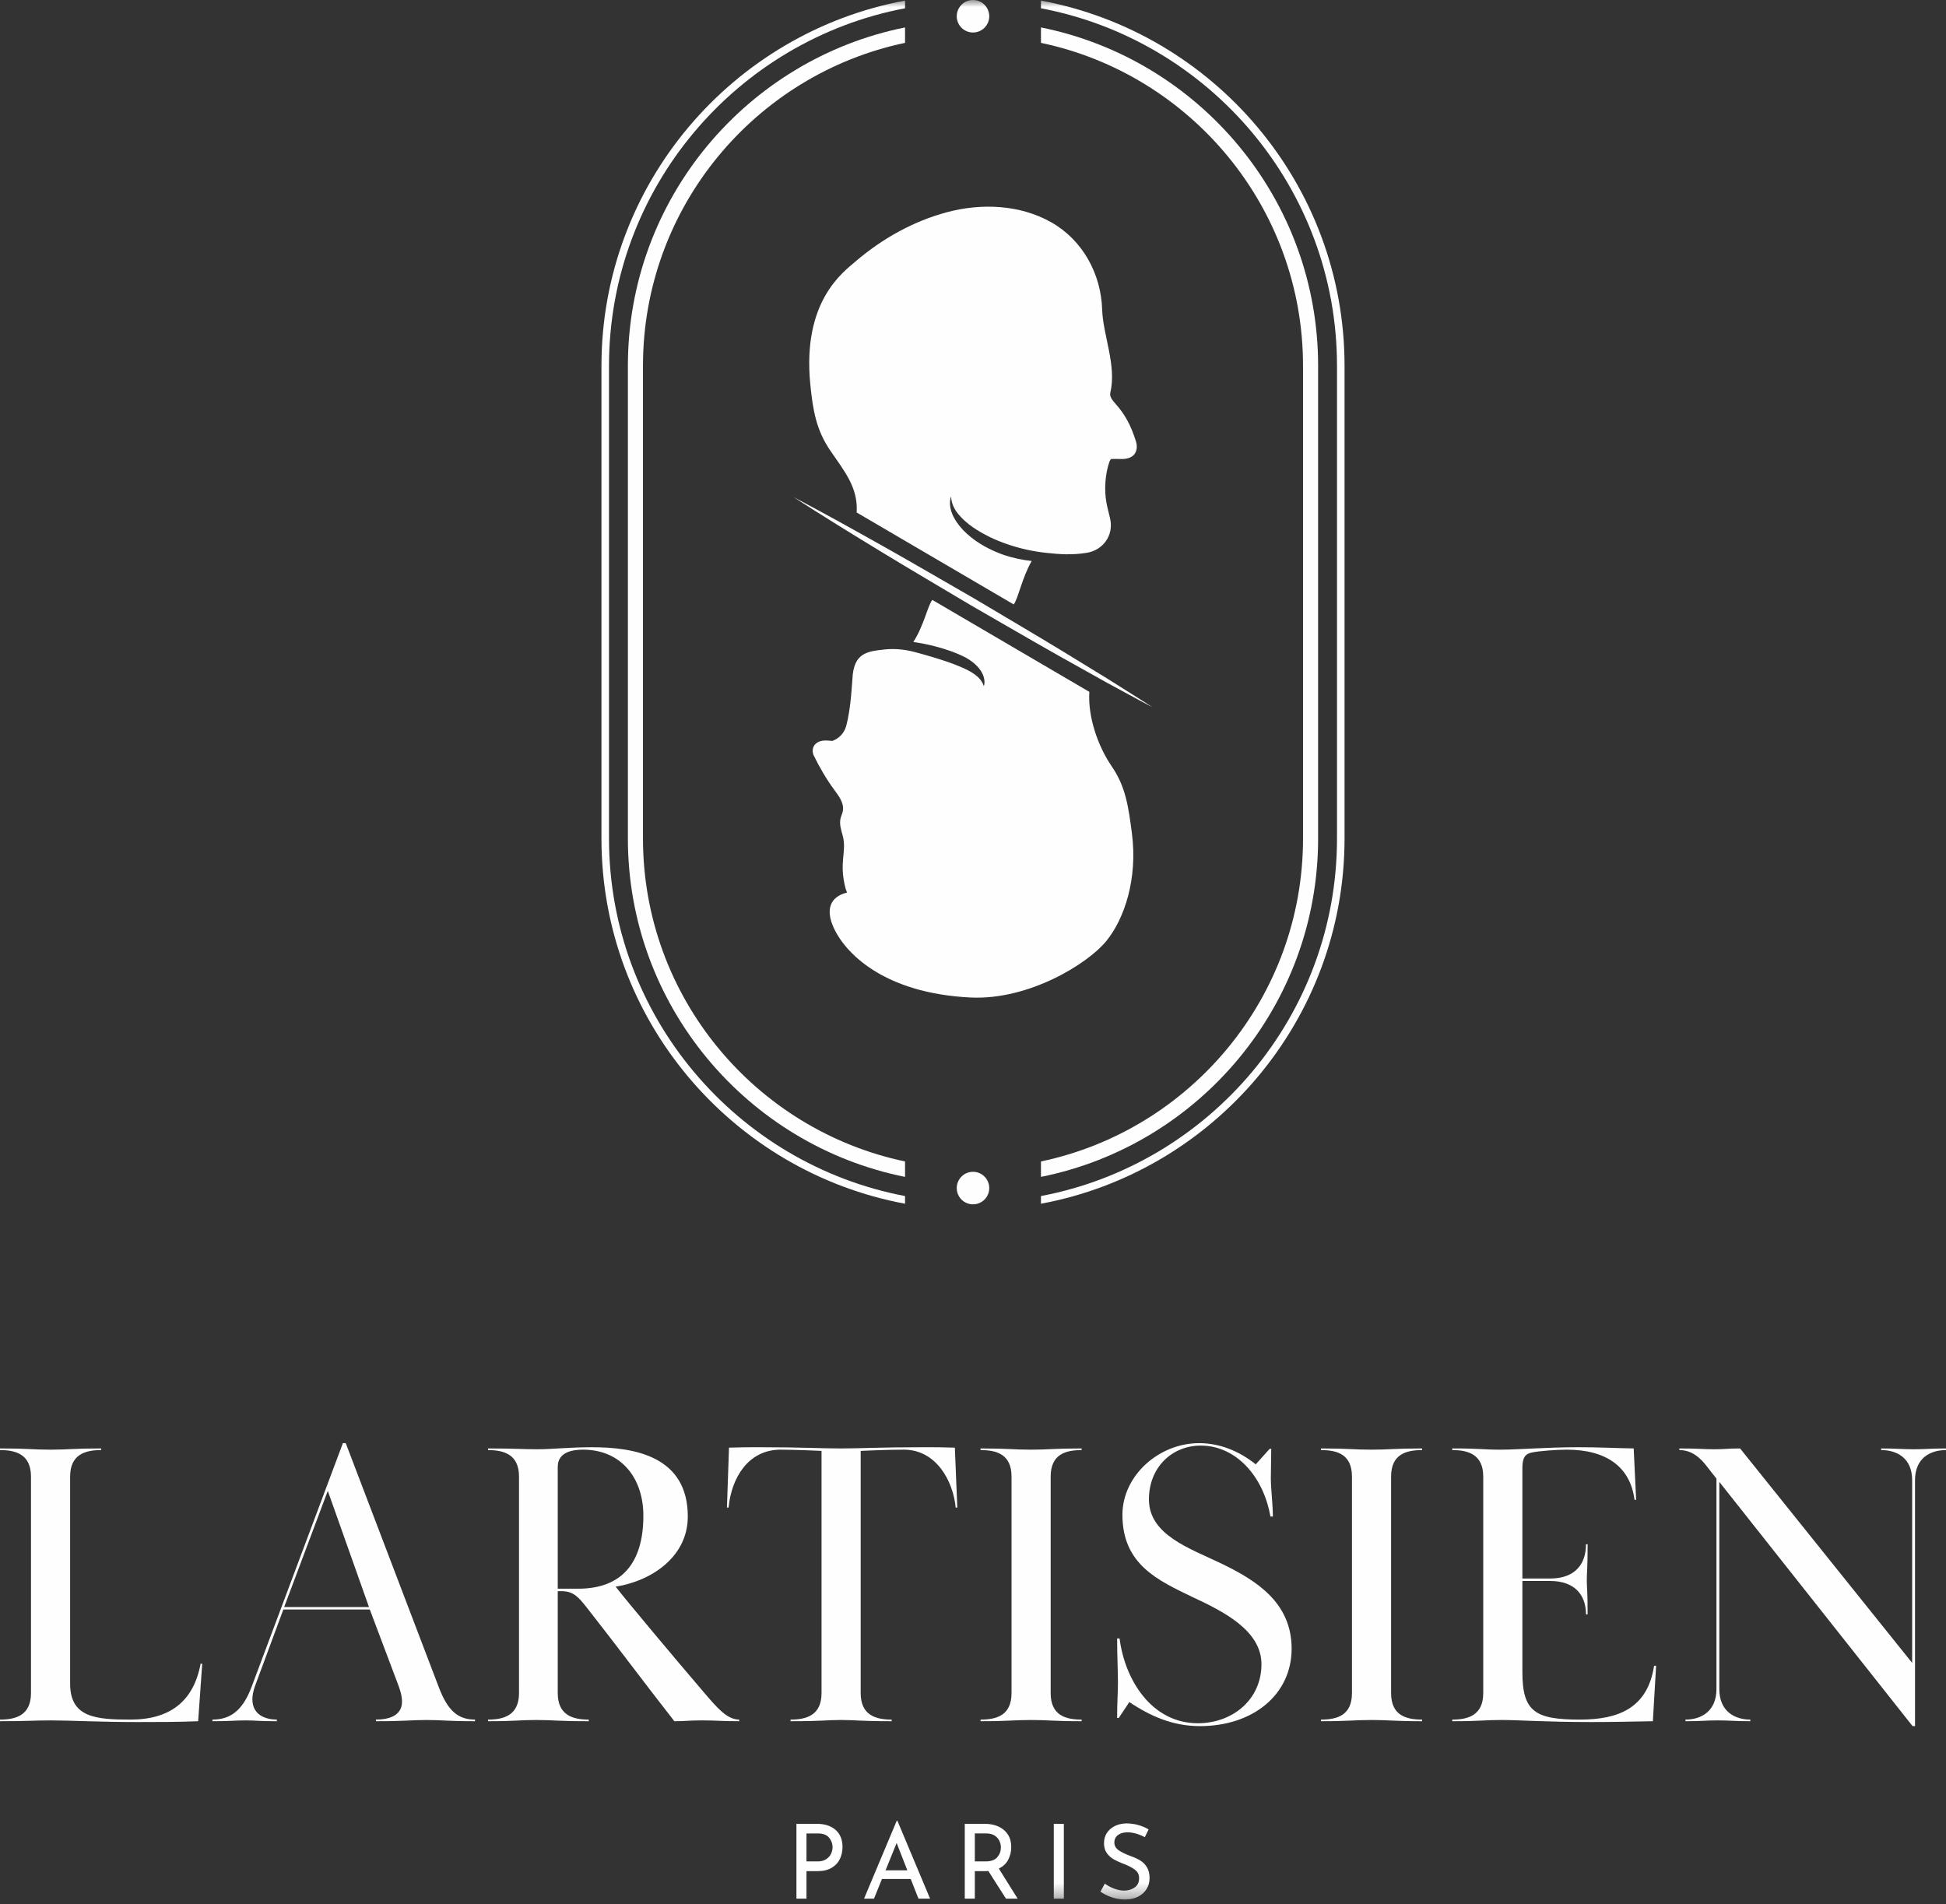 <?xml version="1.0" encoding="UTF-8"?>
<svg width="139px" height="136px" viewBox="0 0 139 136" version="1.1" xmlns="http://www.w3.org/2000/svg" xmlns:xlink="http://www.w3.org/1999/xlink">
    <rect x="0" y="0" width="139" height="136" fill="#333333" stroke="none"/>
    <title>Group 37</title>
    <defs>
        <polygon id="path-1" points="0 135.676 139 135.676 139 0 0 0"></polygon>
    </defs>
    <g id="Nouveaux-Blocs" stroke="none" stroke-width="1" fill="none" fill-rule="evenodd">
        <g id="Desktop-Pop-in-Lartisien" transform="translate(-651, -184)">
            <g id="Group-37" transform="translate(651, 184)">
                <path d="M3.64,122.884 C2.359,122.884 2.009,122.942 0,122.942 L0,122.826 C1.107,122.826 2.213,122.535 2.213,120.933 L2.213,105.468 C2.213,103.867 1.107,103.575 0,103.575 L0,103.458 C2.039,103.458 2.33,103.546 3.611,103.546 C4.893,103.546 5.184,103.458 7.222,103.458 L7.222,103.575 C6.116,103.575 5.009,103.867 5.009,105.468 L5.009,120.263 C5.009,122.68 6.844,122.826 9.319,122.826 C12.145,122.826 13.833,121.515 14.328,118.836 L14.445,118.836 L14.154,122.942 C12.697,123.001 11.27,123.001 9.785,123.001 C7.106,123.001 5.038,122.884 3.64,122.884" id="Fill-1" fill="#FEFEFE"></path>
                <path d="M20.298,114.788 L26.356,114.788 L23.414,106.487 L20.298,114.788 Z M15.173,122.825 C16.454,122.825 17.328,122.185 17.968,120.496 L24.492,103.08 L24.696,103.08 L31.336,120.496 C31.976,122.185 32.704,122.825 33.928,122.825 L33.928,122.942 C31.86,122.942 31.656,122.855 30.462,122.855 C29.297,122.855 29.064,122.942 26.851,122.942 L26.851,122.825 C27.754,122.825 28.715,122.563 28.715,121.544 C28.715,121.107 28.569,120.67 28.423,120.292 L26.414,114.962 L20.24,114.962 L18.201,120.467 C18.085,120.816 18.027,121.107 18.027,121.369 C18.027,122.563 19.075,122.825 19.774,122.825 L19.774,122.942 C18.434,122.942 18.318,122.884 17.532,122.884 C16.716,122.884 16.571,122.942 15.173,122.942 L15.173,122.825 Z" id="Fill-3" fill="#FEFEFE"></path>
                <path d="M39.839,113.477 L41.295,113.477 C44.411,113.477 45.955,111.643 45.955,108.264 C45.955,105.585 44.382,103.546 41.645,103.546 C41.004,103.546 39.839,103.663 39.839,104.77 L39.839,113.477 Z M34.859,103.459 C36.898,103.459 37.188,103.517 38.412,103.517 C39.431,103.517 40.655,103.372 42.285,103.372 C45.314,103.372 49.129,104.012 49.129,108.322 C49.129,111.176 46.566,112.924 43.974,113.331 C44.761,114.35 48.226,118.486 50.323,120.933 C51.197,121.952 51.925,122.826 52.799,122.826 L52.799,122.942 C51.459,122.942 51.226,122.883 50.148,122.883 C49.187,122.883 48.984,122.942 48.168,122.942 C45.78,119.884 44.237,117.787 41.907,114.816 C41.324,114.089 40.975,113.652 40.101,113.652 L39.839,113.652 L39.839,120.933 C39.839,122.534 40.946,122.826 42.052,122.826 L42.052,122.942 C39.723,122.942 39.606,122.855 38.325,122.855 C37.043,122.855 36.898,122.942 34.859,122.942 L34.859,122.826 C35.966,122.826 37.072,122.534 37.072,120.933 L37.072,105.468 C37.072,103.867 35.966,103.576 34.859,103.576 L34.859,103.459 Z" id="Fill-5" fill="#FEFEFE"></path>
                <path d="M58.681,120.933 L58.681,103.633 C56.759,103.546 55.886,103.546 55.711,103.546 C53.439,103.575 52.245,105.556 52.041,107.682 L51.925,107.682 L52.071,103.401 C52.944,103.371 53.527,103.371 54.196,103.371 C57.342,103.371 58.565,103.459 60.05,103.459 C61.506,103.459 62.788,103.371 66.02,103.371 C66.719,103.371 67.302,103.371 68.204,103.401 L68.379,107.682 L68.263,107.682 C68.088,105.818 66.894,103.546 64.564,103.546 C64.36,103.546 63.37,103.546 61.477,103.633 L61.477,120.933 C61.477,122.535 62.584,122.826 63.69,122.826 L63.69,122.942 C61.361,122.942 61.186,122.854 60.079,122.854 C59.002,122.854 58.798,122.942 56.468,122.942 L56.468,122.826 C57.575,122.826 58.681,122.535 58.681,120.933" id="Fill-7" fill="#FEFEFE"></path>
                <path d="M70.039,103.459 C72.077,103.459 72.368,103.546 73.65,103.546 C74.931,103.546 75.222,103.459 77.261,103.459 L77.261,103.576 C76.125,103.576 75.048,103.867 75.048,105.469 L75.048,120.933 C75.048,122.534 76.125,122.826 77.261,122.826 L77.261,122.942 C75.222,122.942 74.931,122.855 73.65,122.855 C72.368,122.855 72.077,122.942 70.039,122.942 L70.039,122.826 C71.174,122.826 72.252,122.534 72.252,120.933 L72.252,105.469 C72.252,103.867 71.174,103.576 70.039,103.576 L70.039,103.459 Z" id="Fill-9" fill="#FEFEFE"></path>
                <path d="M90.774,105.585 C90.774,106.313 90.92,107.507 90.92,108.322 L90.744,108.322 C90.249,105.468 88.299,103.255 85.765,103.255 C83.726,103.255 82.066,104.798 82.066,107.1 C82.066,109.633 84.979,110.594 87.221,111.671 C89.696,112.865 92.259,114.438 92.259,117.758 C92.259,121.049 89.493,123.292 85.707,123.292 C83.785,123.292 82.182,122.592 80.668,121.573 L79.911,122.709 L79.795,122.709 C79.795,121.486 79.853,120.962 79.853,120.176 C79.853,119.36 79.795,118.253 79.795,117.03 L79.969,117.03 C80.348,120 82.27,123.087 85.561,123.087 C88.007,123.087 90.104,121.428 90.104,118.865 C90.104,116.448 87.337,115.079 85.212,114.089 C82.736,112.895 80.173,111.759 80.173,108.206 C80.173,105.381 82.794,103.08 85.648,103.08 C87.104,103.08 88.502,103.633 89.696,104.595 L90.687,103.488 L90.803,103.488 C90.803,104.158 90.774,104.886 90.774,105.585" id="Fill-11" fill="#FEFEFE"></path>
                <path d="M94.355,103.459 C96.394,103.459 96.685,103.546 97.966,103.546 C99.248,103.546 99.539,103.459 101.578,103.459 L101.578,103.576 C100.442,103.576 99.364,103.867 99.364,105.469 L99.364,120.933 C99.364,122.534 100.442,122.826 101.578,122.826 L101.578,122.942 C99.539,122.942 99.248,122.855 97.966,122.855 C96.685,122.855 96.394,122.942 94.355,122.942 L94.355,122.826 C95.491,122.826 96.569,122.534 96.569,120.933 L96.569,105.469 C96.569,103.867 95.491,103.576 94.355,103.576 L94.355,103.459 Z" id="Fill-13" fill="#FEFEFE"></path>
                <path d="M110.722,112.749 C112.469,112.749 113.285,111.759 113.285,110.303 L113.402,110.303 C113.402,112.109 113.343,112.254 113.343,112.865 C113.343,113.448 113.402,113.535 113.402,115.312 L113.285,115.312 C113.285,113.914 112.469,112.924 110.722,112.924 L108.742,112.924 L108.742,119.447 C108.742,122.272 109.674,122.826 112.848,122.826 C115.614,122.826 117.682,122.01 118.149,118.982 L118.294,118.982 L118.061,122.942 C116.343,122.971 115.266,123.001 113.693,123.001 C110.402,123.001 108.479,122.854 107.256,122.854 C106.004,122.854 105.771,122.942 103.733,122.942 L103.733,122.826 C104.839,122.826 105.946,122.535 105.946,120.933 L105.946,105.468 C105.946,103.867 104.839,103.575 103.733,103.575 L103.733,103.458 C105.771,103.458 105.917,103.546 107.169,103.546 C108.479,103.546 110.431,103.371 112.732,103.371 C114.246,103.371 115.149,103.43 116.692,103.458 L116.867,107.128 L116.751,107.128 C116.46,104.828 114.8,103.546 111.916,103.546 C111.247,103.546 109.936,103.634 109.411,103.75 C109.004,103.837 108.742,104.041 108.742,104.828 L108.742,112.749 L110.722,112.749 Z" id="Fill-15" fill="#FEFEFE"></path>
                <path d="M122.604,120.642 L122.604,105.614 L121.963,104.798 C121.439,104.099 120.827,103.575 119.953,103.575 L119.953,103.459 C121.38,103.459 121.643,103.517 122.458,103.517 C123.244,103.517 123.361,103.459 124.293,103.459 L136.583,118.778 L136.583,105.731 C136.583,104.129 135.476,103.575 134.369,103.575 L134.369,103.459 C135.476,103.459 135.826,103.517 136.699,103.517 C137.573,103.517 137.893,103.459 139,103.459 L139,103.575 C137.893,103.575 136.787,104.129 136.787,105.731 L136.787,123.292 L136.612,123.292 L122.808,105.847 L122.808,120.642 C122.808,122.243 123.914,122.826 125.021,122.826 L125.021,122.942 C123.885,122.942 123.564,122.883 122.691,122.883 C121.847,122.883 121.526,122.942 120.391,122.942 L120.391,122.826 C121.497,122.826 122.604,122.243 122.604,120.642" id="Fill-17" fill="#FEFEFE"></path>
                <path d="M59.022,132.792 C59.182,132.684 59.296,132.552 59.366,132.397 C59.435,132.242 59.469,132.09 59.469,131.942 C59.469,131.686 59.385,131.457 59.218,131.258 C59.05,131.058 58.789,130.959 58.434,130.959 L57.606,130.959 L57.606,132.956 L58.397,132.956 C58.653,132.956 58.862,132.901 59.022,132.792 M59.687,130.707 C60.015,130.998 60.179,131.405 60.179,131.927 C60.179,132.228 60.119,132.509 59.998,132.77 C59.877,133.031 59.682,133.244 59.414,133.406 C59.145,133.568 58.806,133.65 58.397,133.65 L57.606,133.65 L57.606,135.617 L56.888,135.617 L56.888,130.27 L58.323,130.27 C58.904,130.27 59.359,130.416 59.687,130.707" id="Fill-19" fill="#FEFEFE"></path>
                <path d="M64.808,133.591 L64.046,131.639 L63.255,133.591 L64.808,133.591 Z M65.052,134.212 L62.996,134.212 L62.427,135.617 L61.717,135.617 L64.054,130.049 L64.099,130.049 L66.435,135.617 L65.606,135.617 L65.052,134.212 Z" id="Fill-21" fill="#FEFEFE"></path>
                <path d="M71.238,132.652 C71.408,132.45 71.493,132.218 71.493,131.957 C71.493,131.799 71.457,131.644 71.386,131.491 C71.314,131.338 71.201,131.211 71.046,131.11 C70.89,131.009 70.694,130.958 70.458,130.958 L69.63,130.958 L69.63,132.955 L70.406,132.955 C70.79,132.955 71.068,132.854 71.238,132.652 L71.238,132.652 Z M71.855,135.617 L70.598,133.643 C70.559,133.648 70.499,133.65 70.421,133.65 L69.63,133.65 L69.63,135.617 L68.912,135.617 L68.912,130.271 L70.339,130.271 C70.704,130.271 71.03,130.335 71.315,130.463 C71.601,130.591 71.826,130.78 71.989,131.029 C72.151,131.277 72.232,131.577 72.232,131.927 C72.232,132.258 72.159,132.56 72.014,132.837 C71.869,133.113 71.646,133.322 71.345,133.465 L72.691,135.617 L71.855,135.617 Z" id="Fill-23" fill="#FEFEFE"></path>
                <mask id="mask-2" fill="white">
                    <use xlink:href="#path-1"></use>
                </mask>
                <g id="Clip-26"></g>
                <polygon id="Fill-25" fill="#FEFEFE" mask="url(#mask-2)" points="75.271 135.617 75.989 135.617 75.989 130.271 75.271 130.271"></polygon>
                <path d="M81.158,130.973 C80.941,130.91 80.736,130.877 80.544,130.877 C80.253,130.877 80.023,130.942 79.853,131.073 C79.683,131.204 79.597,131.383 79.597,131.61 C79.597,131.831 79.698,132.012 79.897,132.153 C80.097,132.293 80.381,132.433 80.751,132.571 C81.027,132.669 81.26,132.777 81.45,132.893 C81.64,133.008 81.798,133.168 81.923,133.373 C82.049,133.577 82.112,133.838 82.112,134.153 C82.112,134.439 82.04,134.698 81.897,134.929 C81.754,135.161 81.551,135.344 81.287,135.477 C81.023,135.61 80.714,135.676 80.359,135.676 C80.029,135.676 79.711,135.624 79.405,135.517 C79.1,135.412 78.831,135.277 78.599,135.114 L78.917,134.545 C79.1,134.683 79.319,134.8 79.575,134.896 C79.832,134.993 80.071,135.041 80.293,135.041 C80.578,135.041 80.829,134.966 81.043,134.819 C81.258,134.671 81.365,134.451 81.365,134.16 C81.365,133.914 81.275,133.718 81.095,133.573 C80.915,133.428 80.662,133.291 80.337,133.162 C80.036,133.049 79.786,132.938 79.587,132.829 C79.387,132.721 79.215,132.572 79.073,132.382 C78.93,132.193 78.858,131.954 78.858,131.668 C78.858,131.249 79.005,130.911 79.298,130.652 C79.591,130.393 79.972,130.256 80.441,130.241 C81.017,130.241 81.552,130.384 82.045,130.67 L81.772,131.225 C81.579,131.121 81.375,131.037 81.158,130.973" id="Fill-27" fill="#FEFEFE" mask="url(#mask-2)"></path>
                <path d="M44.849,26.129 L44.849,59.892 C44.849,71.824 53.37,81.801 64.646,84.062 L64.646,82.96 C53.969,80.716 45.927,71.227 45.927,59.892 L45.927,26.129 C45.927,14.795 53.969,5.305 64.646,3.061 L64.646,1.96 C53.37,4.221 44.849,14.198 44.849,26.129" id="Fill-28" fill="#FEFEFE" mask="url(#mask-2)"></path>
                <path d="M93.073,26.129 L93.073,59.892 C93.073,71.227 85.031,80.716 74.354,82.96 L74.354,84.062 C85.63,81.801 94.151,71.824 94.151,59.892 L94.151,26.129 C94.151,14.198 85.63,4.221 74.354,1.96 L74.354,3.061 C85.031,5.305 93.073,14.795 93.073,26.129" id="Fill-29" fill="#FEFEFE" mask="url(#mask-2)"></path>
                <path d="M74.354,0.043 L74.354,0.591 C86.378,2.872 95.5,13.452 95.5,26.13 L95.5,59.892 C95.5,72.57 86.378,83.15 74.354,85.431 L74.354,85.979 C86.676,83.691 96.039,72.868 96.039,59.892 L96.039,26.13 C96.039,13.154 86.676,2.331 74.354,0.043" id="Fill-30" fill="#FEFEFE" mask="url(#mask-2)"></path>
                <path d="M43.5,59.892 L43.5,26.13 C43.5,13.452 52.623,2.872 64.646,0.591 L64.646,0.043 C52.324,2.331 42.961,13.154 42.961,26.13 L42.961,59.892 C42.961,72.868 52.324,83.691 64.646,85.979 L64.646,85.431 C52.623,83.15 43.5,72.569 43.5,59.892" id="Fill-31" fill="#FEFEFE" mask="url(#mask-2)"></path>
                <path d="M70.661,84.861 C70.661,85.502 70.141,86.022 69.5,86.022 C68.858,86.022 68.339,85.502 68.339,84.861 C68.339,84.219 68.858,83.699 69.5,83.699 C70.141,83.699 70.661,84.219 70.661,84.861" id="Fill-32" fill="#FEFEFE" mask="url(#mask-2)"></path>
                <path d="M70.661,1.161 C70.661,1.802 70.141,2.322 69.5,2.322 C68.858,2.322 68.339,1.802 68.339,1.161 C68.339,0.52 68.858,5.39305266e-05 69.5,5.39305266e-05 C70.141,5.39305266e-05 70.661,0.52 70.661,1.161" id="Fill-33" fill="#FEFEFE" mask="url(#mask-2)"></path>
                <path d="M61.19,36.605 L72.406,43.172 C72.707,42.818 73.001,41.267 73.692,40.07 C73.025,40 72.363,39.857 71.724,39.647 C70.769,39.311 69.85,38.831 69.085,38.143 C68.703,37.802 68.367,37.397 68.122,36.938 C67.886,36.483 67.761,35.921 67.938,35.447 C67.945,35.946 68.162,36.371 68.455,36.725 C68.745,37.083 69.1,37.384 69.479,37.652 C70.246,38.177 71.097,38.586 71.985,38.882 C72.871,39.186 73.795,39.389 74.735,39.489 C75.678,39.592 76.568,39.655 77.619,39.487 C78.792,39.297 79.544,38.25 79.303,37.086 C79.223,36.703 79.11,36.326 79.038,35.941 C78.86,34.996 78.934,33.871 79.249,32.963 L79.347,32.79 C79.578,32.783 79.783,32.772 79.919,32.782 C81.283,32.88 81.269,31.943 81.148,31.553 C80.755,30.29 80.319,29.571 79.683,28.843 C79.485,28.616 79.238,28.346 79.308,28.053 C79.772,26.114 78.781,23.932 78.726,22.117 C78.648,19.55 77.321,17.138 75.084,15.875 C72.853,14.615 70.109,14.498 67.639,15.158 C65.239,15.799 63.01,17.049 61.123,18.664 C60.204,19.45 57.297,21.539 57.878,27.441 C58.062,29.321 58.311,30.731 59.313,32.193 C60.316,33.656 61.305,34.836 61.19,36.605" id="Fill-34" fill="#FEFEFE" mask="url(#mask-2)"></path>
                <path d="M79.411,54.741 C78.408,53.278 77.696,51.187 77.811,49.417 L66.594,42.85 C66.28,43.22 65.992,44.692 65.238,45.855 C65.745,45.931 66.25,46.023 66.748,46.154 C67.517,46.354 68.273,46.601 69.008,46.984 C69.37,47.191 69.717,47.453 69.98,47.803 C70.244,48.142 70.405,48.619 70.276,49.017 C70.149,48.625 69.895,48.371 69.613,48.164 C69.327,47.958 69.005,47.798 68.673,47.658 C68.003,47.362 67.267,47.132 66.538,46.911 C66.14,46.793 65.74,46.681 65.338,46.574 C64.666,46.394 63.965,46.318 63.272,46.381 C63.086,46.397 62.901,46.418 62.716,46.444 C62.259,46.508 61.778,46.606 61.439,46.92 C61.101,47.234 60.967,47.712 60.912,48.171 C60.868,48.538 60.805,50.561 60.435,51.877 C60.298,52.363 59.931,52.75 59.456,52.923 C59.028,52.886 58.583,52.824 58.247,53.142 C58.026,53.352 57.995,53.698 58.129,53.972 C58.548,54.825 59.026,55.651 59.59,56.415 C59.923,56.865 60.306,57.373 60.204,57.923 C60.169,58.112 60.079,58.286 60.036,58.472 C59.946,58.872 60.083,59.283 60.191,59.679 C60.51,60.847 59.894,61.547 60.401,63.476 L60.504,63.753 C59.262,64.058 59.001,64.985 59.503,66.161 C60.31,68.052 63.113,70.944 69.321,71.249 C73.464,71.452 77.682,68.86 79.024,67.213 C80.307,65.639 81.28,62.781 80.847,59.492 C80.6,57.62 80.413,56.204 79.411,54.741" id="Fill-35" fill="#FEFEFE" mask="url(#mask-2)"></path>
                <path d="M56.684,35.508 C58.877,36.663 61.039,37.868 63.197,39.081 C65.355,40.294 67.489,41.548 69.636,42.778 C71.761,44.047 73.899,45.296 76.013,46.584 L79.178,48.524 C80.224,49.188 81.278,49.836 82.316,50.514 C81.217,49.941 80.136,49.339 79.045,48.752 L75.803,46.941 C73.646,45.728 71.511,44.475 69.364,43.243 C67.239,41.974 65.101,40.726 62.988,39.438 C60.874,38.15 58.764,36.855 56.684,35.508" id="Fill-36" fill="#FEFEFE" mask="url(#mask-2)"></path>
            </g>
        </g>
    </g>
</svg>